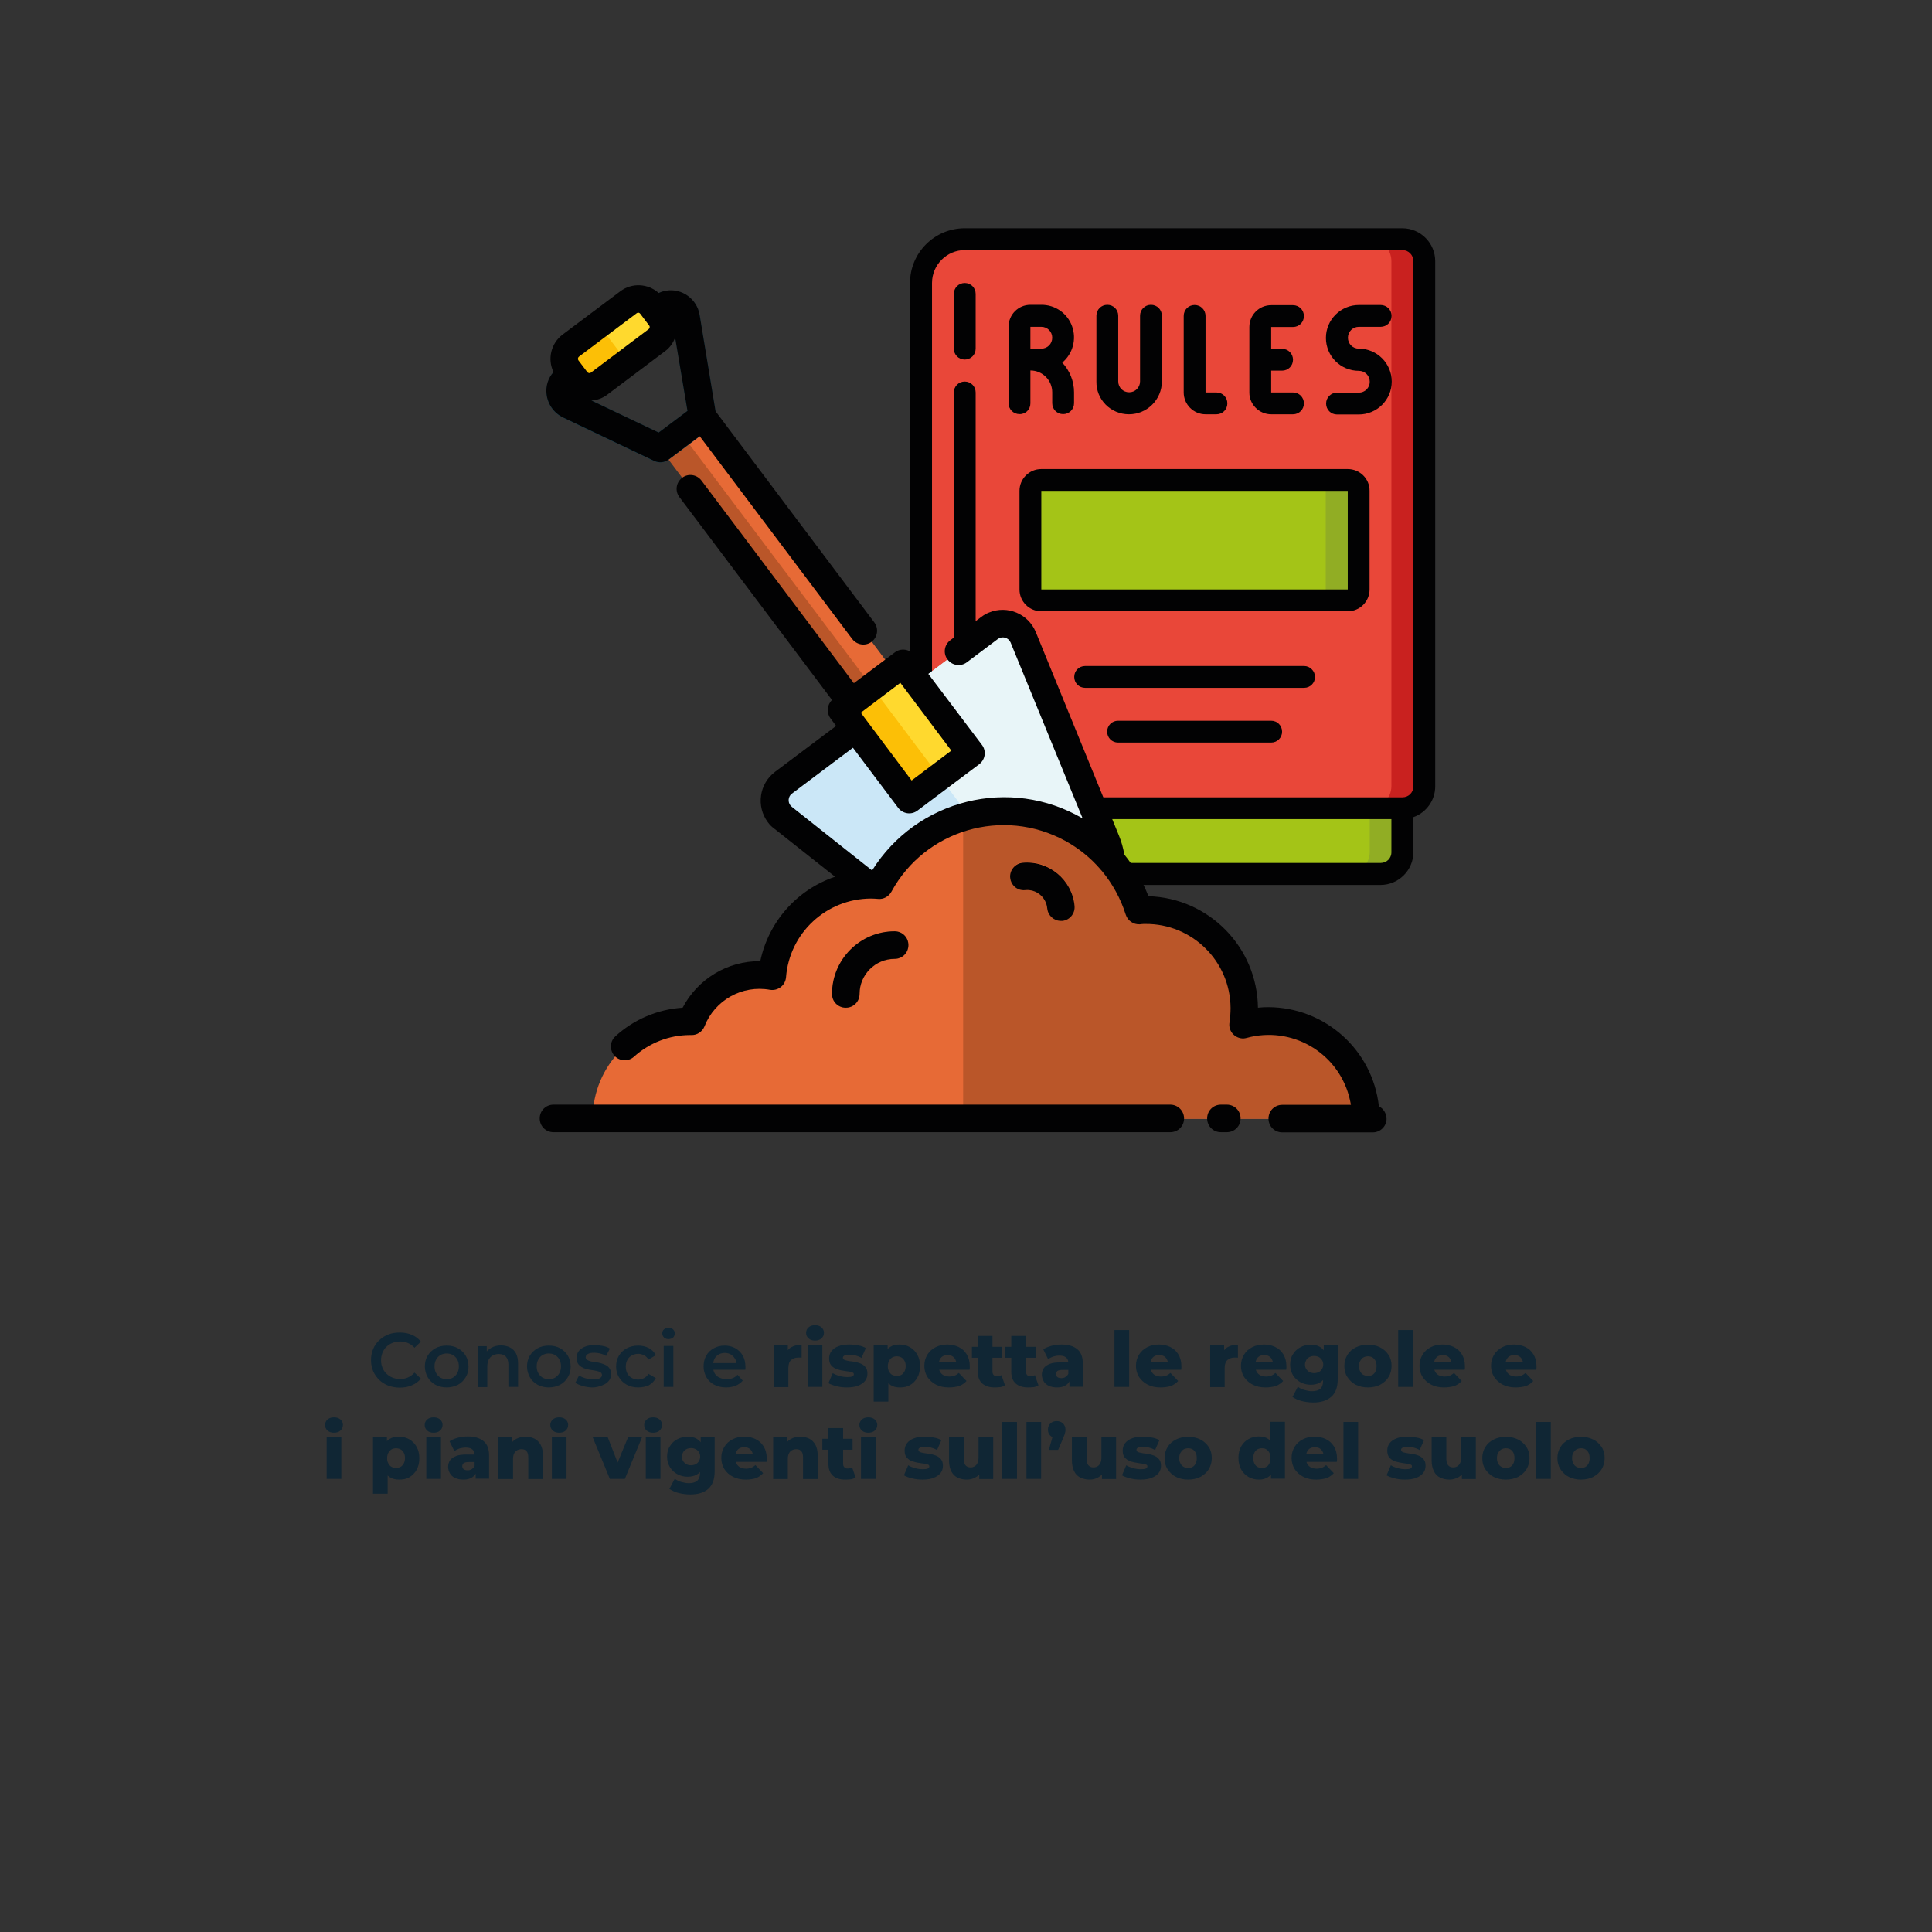 <?xml version="1.0" encoding="utf-8"?>
<!-- Generator: Adobe Illustrator 28.0.0, SVG Export Plug-In . SVG Version: 6.00 Build 0)  -->
<svg version="1.1" xmlns="http://www.w3.org/2000/svg" xmlns:xlink="http://www.w3.org/1999/xlink" x="0px" y="0px"
	 viewBox="0 0 1080 1080" style="enable-background:new 0 0 1080 1080;" xml:space="preserve">
<rect x="0" y="0" width="1080" height="1080" fill="#333333" stroke="none"/>
<style type="text/css">
	.st0{fill:#102634;}
	.st1{fill:#E94739;}
	.st2{fill:#C9211F;}
	.st3{fill:#A4C417;}
	.st4{fill:#91AD24;}
	.st5{fill:#020203;}
	.st6{fill:#BA5629;}
	.st7{fill:#E76A36;}
	.st8{fill:#CBE7F7;}
	.st9{fill:#E8F5F8;}
	.st10{fill:#FCBF06;}
	.st11{fill:#05465F;}
	.st12{fill:#FFD92E;}
	.st13{fill:none;}
</style>
<g id="Livello_1">
	<g>
		<path class="st0" d="M223.5,775.7c-2.3,0-4.4-0.4-6.4-1.1c-2-0.8-3.7-1.8-5.1-3.2c-1.4-1.4-2.6-3-3.4-4.9
			c-0.8-1.9-1.2-3.9-1.2-6.2c0-2.2,0.4-4.3,1.2-6.2c0.8-1.9,1.9-3.5,3.4-4.9c1.5-1.4,3.2-2.5,5.1-3.2c1.9-0.8,4.1-1.1,6.4-1.1
			c2.5,0,4.7,0.4,6.7,1.3c2,0.8,3.7,2.1,5.1,3.8l-3.6,3.4c-1.1-1.2-2.3-2.1-3.6-2.6c-1.3-0.6-2.8-0.9-4.4-0.9c-1.6,0-3,0.3-4.3,0.8
			c-1.3,0.5-2.4,1.2-3.4,2.2c-1,0.9-1.7,2.1-2.2,3.3c-0.5,1.3-0.8,2.7-0.8,4.2c0,1.5,0.3,3,0.8,4.2c0.5,1.3,1.3,2.4,2.2,3.3
			c1,0.9,2.1,1.7,3.4,2.2c1.3,0.5,2.7,0.8,4.3,0.8c1.6,0,3-0.3,4.4-0.9c1.3-0.6,2.6-1.5,3.6-2.7l3.6,3.4c-1.4,1.6-3.1,2.9-5.1,3.7
			C228.3,775.3,226,775.7,223.5,775.7z"/>
		<path class="st0" d="M249.7,775.6c-2.3,0-4.4-0.5-6.3-1.5c-1.8-1-3.3-2.4-4.3-4.2s-1.6-3.8-1.6-6c0-2.3,0.5-4.3,1.6-6.1
			s2.5-3.1,4.3-4.1c1.8-1,3.9-1.5,6.3-1.5c2.4,0,4.5,0.5,6.3,1.5s3.3,2.4,4.3,4.1c1,1.7,1.6,3.8,1.6,6.1c0,2.3-0.5,4.3-1.6,6
			c-1,1.8-2.5,3.2-4.3,4.2C254.2,775,252.1,775.6,249.7,775.6z M249.7,771c1.3,0,2.5-0.3,3.5-0.9c1-0.6,1.8-1.4,2.4-2.5
			c0.6-1.1,0.9-2.4,0.9-3.8c0-1.5-0.3-2.8-0.9-3.8c-0.6-1.1-1.4-1.9-2.4-2.5c-1-0.6-2.2-0.9-3.5-0.9c-1.3,0-2.5,0.3-3.5,0.9
			c-1,0.6-1.8,1.4-2.4,2.5s-0.9,2.4-0.9,3.8c0,1.5,0.3,2.7,0.9,3.8s1.4,1.9,2.4,2.5C247.3,770.7,248.4,771,249.7,771z"/>
		<path class="st0" d="M280.1,752.1c1.8,0,3.5,0.4,4.9,1.1c1.4,0.7,2.6,1.8,3.4,3.3c0.8,1.5,1.2,3.4,1.2,5.7v13.1h-5.4v-12.4
			c0-2-0.5-3.5-1.4-4.5c-1-1-2.3-1.5-4-1.5c-1.3,0-2.4,0.3-3.3,0.8c-1,0.5-1.7,1.3-2.3,2.3c-0.5,1-0.8,2.3-0.8,3.8v11.6h-5.4v-22.9
			h5.1v6.2l-0.9-1.9c0.8-1.5,2-2.6,3.5-3.4C276.3,752.5,278.1,752.1,280.1,752.1z"/>
		<path class="st0" d="M306.8,775.6c-2.3,0-4.4-0.5-6.3-1.5c-1.8-1-3.3-2.4-4.3-4.2s-1.6-3.8-1.6-6c0-2.3,0.5-4.3,1.6-6.1
			s2.5-3.1,4.3-4.1c1.8-1,3.9-1.5,6.3-1.5c2.4,0,4.5,0.5,6.3,1.5s3.3,2.4,4.3,4.1c1,1.7,1.6,3.8,1.6,6.1c0,2.3-0.5,4.3-1.6,6
			c-1,1.8-2.5,3.2-4.3,4.2C311.3,775,309.2,775.6,306.8,775.6z M306.8,771c1.3,0,2.5-0.3,3.5-0.9c1-0.6,1.8-1.4,2.4-2.5
			c0.6-1.1,0.9-2.4,0.9-3.8c0-1.5-0.3-2.8-0.9-3.8c-0.6-1.1-1.4-1.9-2.4-2.5c-1-0.6-2.2-0.9-3.5-0.9c-1.3,0-2.5,0.3-3.5,0.9
			c-1,0.6-1.8,1.4-2.4,2.5s-0.9,2.4-0.9,3.8c0,1.5,0.3,2.7,0.9,3.8s1.4,1.9,2.4,2.5C304.4,770.7,305.5,771,306.8,771z"/>
		<path class="st0" d="M331.3,775.6c-1.9,0-3.8-0.3-5.5-0.8c-1.8-0.5-3.2-1.1-4.2-1.8l2.1-4.1c1,0.7,2.3,1.2,3.7,1.6
			c1.4,0.4,2.9,0.6,4.3,0.6c1.7,0,2.9-0.2,3.7-0.7c0.8-0.5,1.1-1.1,1.1-1.8c0-0.6-0.3-1.1-0.8-1.4c-0.5-0.3-1.2-0.6-2-0.8
			c-0.8-0.2-1.8-0.3-2.8-0.5c-1-0.1-2-0.3-3-0.6c-1-0.2-1.9-0.6-2.8-1.1c-0.8-0.5-1.5-1.1-2-1.9c-0.5-0.8-0.8-1.9-0.8-3.2
			c0-1.5,0.4-2.7,1.2-3.8c0.8-1.1,2-1.9,3.5-2.5s3.3-0.9,5.3-0.9c1.5,0,3.1,0.2,4.7,0.5c1.6,0.3,2.9,0.8,3.9,1.5l-2.1,4.1
			c-1.1-0.7-2.2-1.1-3.3-1.4c-1.1-0.2-2.2-0.4-3.3-0.4c-1.6,0-2.8,0.2-3.6,0.7c-0.8,0.5-1.2,1.1-1.2,1.8c0,0.7,0.3,1.2,0.8,1.5
			c0.5,0.3,1.2,0.6,2,0.8s1.8,0.4,2.8,0.5s2,0.3,3,0.6c1,0.3,1.9,0.6,2.8,1.1c0.8,0.4,1.5,1.1,2,1.9c0.5,0.8,0.8,1.8,0.8,3.1
			c0,1.4-0.4,2.7-1.3,3.7c-0.8,1.1-2,1.9-3.6,2.5S333.4,775.6,331.3,775.6z"/>
		<path class="st0" d="M356.8,775.6c-2.4,0-4.5-0.5-6.4-1.5c-1.9-1-3.3-2.4-4.4-4.2s-1.6-3.8-1.6-6c0-2.3,0.5-4.3,1.6-6.1
			s2.5-3.1,4.4-4.1c1.9-1,4-1.5,6.4-1.5c2.2,0,4.2,0.5,5.9,1.4c1.7,0.9,3,2.2,3.9,4l-4.1,2.4c-0.7-1.1-1.5-1.9-2.5-2.4
			c-1-0.5-2.1-0.8-3.2-0.8c-1.3,0-2.5,0.3-3.6,0.9c-1.1,0.6-1.9,1.4-2.5,2.5s-0.9,2.4-0.9,3.8s0.3,2.8,0.9,3.8
			c0.6,1.1,1.4,1.9,2.5,2.5c1.1,0.6,2.2,0.9,3.6,0.9c1.1,0,2.2-0.3,3.2-0.8c1-0.5,1.8-1.3,2.5-2.4l4.1,2.4c-0.9,1.7-2.2,3-3.9,4
			C361,775.1,359,775.6,356.8,775.6z"/>
		<path class="st0" d="M373.7,748.6c-1,0-1.8-0.3-2.5-0.9c-0.6-0.6-1-1.4-1-2.3c0-0.9,0.3-1.7,1-2.3s1.5-0.9,2.5-0.9
			c1,0,1.8,0.3,2.5,0.9c0.6,0.6,1,1.3,1,2.2c0,0.9-0.3,1.7-0.9,2.4C375.6,748.2,374.7,748.6,373.7,748.6z M371,775.3v-22.9h5.4v22.9
			H371z"/>
		<path class="st0" d="M406,775.6c-2.5,0-4.8-0.5-6.7-1.5c-1.9-1-3.4-2.4-4.4-4.2c-1-1.8-1.6-3.8-1.6-6c0-2.3,0.5-4.3,1.5-6.1
			c1-1.8,2.4-3.1,4.2-4.1c1.8-1,3.8-1.5,6.1-1.5c2.2,0,4.2,0.5,6,1.5c1.7,1,3.1,2.3,4.1,4.1c1,1.8,1.5,3.9,1.5,6.3
			c0,0.2,0,0.5,0,0.8c0,0.3,0,0.6-0.1,0.8h-19.1V762h16.3l-2.1,1.1c0-1.3-0.2-2.5-0.8-3.5c-0.6-1-1.4-1.8-2.3-2.4
			c-1-0.6-2.1-0.9-3.4-0.9c-1.3,0-2.5,0.3-3.5,0.9s-1.8,1.4-2.3,2.4s-0.8,2.2-0.8,3.6v0.9c0,1.4,0.3,2.6,0.9,3.6
			c0.6,1.1,1.5,1.9,2.7,2.4c1.1,0.6,2.5,0.9,3.9,0.9c1.3,0,2.4-0.2,3.5-0.6c1-0.4,1.9-1,2.7-1.9l2.9,3.3c-1,1.2-2.3,2.1-3.9,2.8
			C409.8,775.2,408,775.6,406,775.6z"/>
		<path class="st0" d="M432.6,775.3V752h7.8v6.8l-1.2-1.9c0.7-1.7,1.8-3.1,3.3-3.9s3.4-1.3,5.6-1.3v7.3c-0.4-0.1-0.7-0.1-1-0.1
			c-0.3,0-0.6,0-0.9,0c-1.7,0-3,0.5-4,1.4c-1,0.9-1.5,2.4-1.5,4.4v10.7H432.6z"/>
		<path class="st0" d="M455.6,749.4c-1.5,0-2.7-0.4-3.6-1.2c-0.9-0.8-1.4-1.9-1.4-3.1c0-1.2,0.5-2.3,1.4-3.1
			c0.9-0.8,2.1-1.2,3.6-1.2c1.5,0,2.7,0.4,3.6,1.2c0.9,0.8,1.4,1.8,1.4,3c0,1.3-0.5,2.4-1.4,3.2C458.3,749,457.1,749.4,455.6,749.4z
			 M451.5,775.3V752h8.2v23.3H451.5z"/>
		<path class="st0" d="M473.4,775.6c-2,0-3.9-0.2-5.8-0.7c-1.9-0.5-3.4-1-4.5-1.7l2.4-5.6c1.1,0.7,2.4,1.2,3.8,1.6s2.9,0.6,4.3,0.6
			c1.4,0,2.3-0.1,2.9-0.4s0.8-0.7,0.8-1.2c0-0.5-0.3-0.8-0.8-1c-0.5-0.2-1.2-0.4-2-0.5c-0.8-0.1-1.7-0.2-2.7-0.4
			c-1-0.1-2-0.3-2.9-0.6s-1.9-0.6-2.7-1.1c-0.8-0.5-1.5-1.2-2-2c-0.5-0.9-0.7-1.9-0.7-3.3c0-1.5,0.4-2.8,1.3-4
			c0.9-1.2,2.2-2.1,3.8-2.7c1.7-0.7,3.7-1,6.2-1c1.6,0,3.3,0.2,5,0.5c1.7,0.3,3.1,0.8,4.2,1.5l-2.4,5.5c-1.1-0.7-2.3-1.1-3.4-1.4
			c-1.1-0.2-2.2-0.4-3.3-0.4c-1.4,0-2.3,0.2-2.9,0.5s-0.8,0.7-0.8,1.2c0,0.5,0.2,0.8,0.7,1.1s1.1,0.4,2,0.6s1.7,0.3,2.7,0.4
			c1,0.1,2,0.3,2.9,0.6c1,0.3,1.9,0.6,2.7,1.1c0.8,0.5,1.5,1.2,2,2c0.5,0.8,0.7,1.9,0.7,3.2c0,1.4-0.4,2.7-1.3,3.9
			c-0.9,1.1-2.2,2.1-3.9,2.7C478,775.3,475.9,775.6,473.4,775.6z"/>
		<path class="st0" d="M488.4,783.6V752h7.8v3.9l0,7.7l0.4,7.7v12.2H488.4z M503,775.6c-2,0-3.7-0.4-5.1-1.3
			c-1.4-0.9-2.5-2.2-3.2-3.9c-0.7-1.8-1.1-4-1.1-6.8c0-2.8,0.3-5,1-6.8c0.7-1.8,1.7-3.1,3.1-3.9c1.4-0.9,3.1-1.3,5.2-1.3
			c2.1,0,4,0.5,5.8,1.5c1.7,1,3.1,2.4,4.1,4.2c1,1.8,1.5,3.9,1.5,6.4c0,2.5-0.5,4.6-1.5,6.4c-1,1.8-2.4,3.2-4.1,4.2
			S505.1,775.6,503,775.6z M501.3,769.2c0.9,0,1.7-0.2,2.5-0.6s1.3-1.1,1.8-1.9c0.4-0.8,0.7-1.8,0.7-3c0-1.2-0.2-2.2-0.7-3
			c-0.4-0.8-1-1.5-1.8-1.9s-1.6-0.6-2.5-0.6c-0.9,0-1.7,0.2-2.5,0.6c-0.7,0.4-1.3,1.1-1.8,1.9c-0.4,0.8-0.7,1.8-0.7,3
			c0,1.2,0.2,2.2,0.7,3c0.4,0.8,1,1.5,1.8,1.9C499.6,768.9,500.4,769.2,501.3,769.2z"/>
		<path class="st0" d="M530.4,775.6c-2.7,0-5.1-0.5-7.2-1.6c-2-1-3.6-2.5-4.8-4.3c-1.1-1.8-1.7-3.9-1.7-6.2s0.6-4.4,1.7-6.2
			c1.1-1.8,2.6-3.2,4.6-4.2c1.9-1,4.1-1.5,6.6-1.5c2.3,0,4.4,0.5,6.3,1.4c1.9,0.9,3.4,2.3,4.5,4.1s1.7,4,1.7,6.6c0,0.3,0,0.6,0,1
			c0,0.4-0.1,0.7-0.1,1h-18.4v-4.3h14.1l-3.1,1.2c0-1.1-0.2-2-0.6-2.7c-0.4-0.8-1-1.4-1.7-1.8c-0.7-0.4-1.6-0.6-2.6-0.6
			c-1,0-1.8,0.2-2.6,0.6c-0.7,0.4-1.3,1-1.7,1.8c-0.4,0.8-0.6,1.7-0.6,2.8v1.2c0,1.1,0.2,2.1,0.7,3c0.5,0.8,1.2,1.5,2,1.9
			c0.9,0.4,1.9,0.7,3.2,0.7c1.1,0,2.1-0.2,2.9-0.5c0.8-0.3,1.6-0.8,2.4-1.5l4.3,4.5c-1.1,1.2-2.5,2.2-4.1,2.8
			C534.5,775.3,532.6,775.6,530.4,775.6z"/>
		<path class="st0" d="M543.3,759v-6.1h16.9v6.1H543.3z M556.1,775.6c-3,0-5.3-0.7-7-2.2c-1.7-1.5-2.5-3.7-2.5-6.7v-19.9h8.2v19.9
			c0,0.8,0.2,1.5,0.7,2c0.5,0.5,1,0.7,1.8,0.7c1,0,1.8-0.2,2.5-0.7l2,5.7c-0.7,0.5-1.5,0.8-2.5,1
			C558.3,775.5,557.2,775.6,556.1,775.6z"/>
		<path class="st0" d="M562,759v-6.1h16.9v6.1H562z M574.8,775.6c-3,0-5.3-0.7-7-2.2c-1.7-1.5-2.5-3.7-2.5-6.7v-19.9h8.2v19.9
			c0,0.8,0.2,1.5,0.7,2c0.5,0.5,1,0.7,1.8,0.7c1,0,1.8-0.2,2.5-0.7l2,5.7c-0.7,0.5-1.5,0.8-2.5,1C577,775.5,575.9,775.6,574.8,775.6
			z"/>
		<path class="st0" d="M591,775.6c-1.9,0-3.4-0.3-4.7-0.9c-1.3-0.6-2.3-1.5-2.9-2.6s-1-2.3-1-3.6c0-1.4,0.4-2.7,1.1-3.7
			c0.7-1,1.9-1.8,3.4-2.4c1.5-0.6,3.5-0.8,5.9-0.8h5.5v4.2h-4.4c-1.3,0-2.2,0.2-2.8,0.6c-0.5,0.4-0.8,1-0.8,1.7s0.3,1.3,0.8,1.7
			c0.5,0.4,1.3,0.6,2.2,0.6c0.9,0,1.7-0.2,2.4-0.7s1.3-1.1,1.6-2l1.1,3c-0.4,1.6-1.3,2.8-2.5,3.6C594.6,775.2,593,775.6,591,775.6z
			 M597.8,775.3v-4.3l-0.6-1.1v-8c0-1.3-0.4-2.3-1.2-3c-0.8-0.7-2-1.1-3.8-1.1c-1.1,0-2.2,0.2-3.4,0.5c-1.1,0.4-2.1,0.9-2.9,1.5
			l-2.7-5.5c1.3-0.9,2.9-1.5,4.7-2c1.8-0.5,3.7-0.7,5.5-0.7c3.8,0,6.7,0.9,8.8,2.6c2.1,1.7,3.1,4.4,3.1,8.1v12.9H597.8z"/>
		<path class="st0" d="M623,775.3v-31.8h8.2v31.8H623z"/>
		<path class="st0" d="M648.7,775.6c-2.7,0-5.1-0.5-7.2-1.6c-2-1-3.6-2.5-4.8-4.3c-1.1-1.8-1.7-3.9-1.7-6.2s0.6-4.4,1.7-6.2
			c1.1-1.8,2.6-3.2,4.6-4.2c1.9-1,4.1-1.5,6.6-1.5c2.3,0,4.4,0.5,6.3,1.4s3.4,2.3,4.5,4.1c1.1,1.8,1.7,4,1.7,6.6c0,0.3,0,0.6,0,1
			c0,0.4-0.1,0.7-0.1,1h-18.4v-4.3h14.1l-3.1,1.2c0-1.1-0.2-2-0.6-2.7c-0.4-0.8-1-1.4-1.7-1.8c-0.7-0.4-1.6-0.6-2.6-0.6
			c-1,0-1.8,0.2-2.6,0.6c-0.7,0.4-1.3,1-1.7,1.8c-0.4,0.8-0.6,1.7-0.6,2.8v1.2c0,1.1,0.2,2.1,0.7,3c0.5,0.8,1.2,1.5,2,1.9
			s1.9,0.7,3.2,0.7c1.1,0,2.1-0.2,2.9-0.5c0.8-0.3,1.6-0.8,2.4-1.5l4.3,4.5c-1.1,1.2-2.5,2.2-4.1,2.8
			C652.8,775.3,650.9,775.6,648.7,775.6z"/>
		<path class="st0" d="M676.5,775.3V752h7.8v6.8l-1.2-1.9c0.7-1.7,1.8-3.1,3.3-3.9c1.5-0.9,3.4-1.3,5.6-1.3v7.3
			c-0.4-0.1-0.7-0.1-1-0.1c-0.3,0-0.6,0-0.9,0c-1.7,0-3,0.5-4,1.4c-1,0.9-1.5,2.4-1.5,4.4v10.7H676.5z"/>
		<path class="st0" d="M707.4,775.6c-2.7,0-5.1-0.5-7.2-1.6c-2-1-3.6-2.5-4.8-4.3c-1.1-1.8-1.7-3.9-1.7-6.2s0.6-4.4,1.7-6.2
			c1.1-1.8,2.6-3.2,4.6-4.2c1.9-1,4.1-1.5,6.6-1.5c2.3,0,4.4,0.5,6.3,1.4s3.4,2.3,4.5,4.1c1.1,1.8,1.7,4,1.7,6.6c0,0.3,0,0.6,0,1
			c0,0.4-0.1,0.7-0.1,1h-18.4v-4.3h14.1l-3.1,1.2c0-1.1-0.2-2-0.6-2.7c-0.4-0.8-1-1.4-1.7-1.8c-0.7-0.4-1.6-0.6-2.6-0.6
			c-1,0-1.8,0.2-2.6,0.6c-0.7,0.4-1.3,1-1.7,1.8c-0.4,0.8-0.6,1.7-0.6,2.8v1.2c0,1.1,0.2,2.1,0.7,3c0.5,0.8,1.2,1.5,2,1.9
			s1.9,0.7,3.2,0.7c1.1,0,2.1-0.2,2.9-0.5c0.8-0.3,1.6-0.8,2.4-1.5l4.3,4.5c-1.1,1.2-2.5,2.2-4.1,2.8
			C711.5,775.3,709.6,775.6,707.4,775.6z"/>
		<path class="st0" d="M732.7,774.1c-2.1,0-4-0.5-5.7-1.4c-1.7-0.9-3.1-2.2-4.2-3.9c-1-1.7-1.6-3.7-1.6-5.9c0-2.3,0.5-4.3,1.6-5.9
			c1-1.7,2.4-3,4.2-3.9c1.7-0.9,3.6-1.4,5.7-1.4c2,0,3.7,0.4,5.1,1.2c1.4,0.8,2.5,2,3.2,3.7c0.7,1.7,1.1,3.8,1.1,6.3
			c0,2.6-0.4,4.7-1.1,6.3c-0.7,1.7-1.8,2.9-3.2,3.7S734.7,774.1,732.7,774.1z M734.1,784c-2.2,0-4.4-0.3-6.4-0.8
			c-2-0.5-3.7-1.3-5.2-2.3l3-5.7c1,0.8,2.2,1.4,3.6,1.8s2.9,0.7,4.2,0.7c2.2,0,3.8-0.5,4.8-1.4s1.5-2.4,1.5-4.2v-2.7l0.4-6.5l0-6.6
			V752h7.8v19c0,4.4-1.2,7.7-3.6,9.8C741.8,782.9,738.5,784,734.1,784z M734.6,767.6c1,0,1.8-0.2,2.6-0.6s1.4-1,1.8-1.7
			c0.4-0.7,0.7-1.5,0.7-2.5c0-0.9-0.2-1.8-0.7-2.5s-1-1.3-1.8-1.7c-0.8-0.4-1.6-0.6-2.6-0.6c-1,0-1.8,0.2-2.6,0.6
			c-0.8,0.4-1.4,0.9-1.8,1.7s-0.7,1.5-0.7,2.5c0,0.9,0.2,1.8,0.7,2.5c0.4,0.7,1.1,1.3,1.8,1.7C732.8,767.4,733.7,767.6,734.6,767.6z
			"/>
		<path class="st0" d="M764.7,775.6c-2.5,0-4.8-0.5-6.8-1.5c-2-1-3.5-2.5-4.7-4.3s-1.7-3.9-1.7-6.2c0-2.3,0.6-4.4,1.7-6.2
			s2.7-3.2,4.7-4.2c2-1,4.2-1.5,6.8-1.5c2.5,0,4.8,0.5,6.8,1.5c2,1,3.5,2.4,4.7,4.2s1.7,3.9,1.7,6.2c0,2.3-0.6,4.4-1.7,6.2
			s-2.7,3.2-4.7,4.3C769.5,775.1,767.2,775.6,764.7,775.6z M764.7,769.2c0.9,0,1.8-0.2,2.5-0.6c0.7-0.4,1.3-1.1,1.7-1.9
			c0.4-0.8,0.6-1.9,0.6-3c0-1.2-0.2-2.2-0.6-3c-0.4-0.8-1-1.4-1.7-1.9c-0.7-0.4-1.6-0.6-2.5-0.6c-0.9,0-1.7,0.2-2.5,0.6
			c-0.7,0.4-1.3,1.1-1.8,1.9s-0.7,1.8-0.7,3c0,1.2,0.2,2.2,0.7,3c0.4,0.8,1,1.5,1.8,1.9C762.9,768.9,763.7,769.2,764.7,769.2z"/>
		<path class="st0" d="M781.6,775.3v-31.8h8.2v31.8H781.6z"/>
		<path class="st0" d="M807.2,775.6c-2.7,0-5.1-0.5-7.2-1.6c-2-1-3.6-2.5-4.8-4.3c-1.1-1.8-1.7-3.9-1.7-6.2s0.6-4.4,1.7-6.2
			c1.1-1.8,2.6-3.2,4.6-4.2c1.9-1,4.1-1.5,6.6-1.5c2.3,0,4.4,0.5,6.3,1.4s3.4,2.3,4.5,4.1c1.1,1.8,1.7,4,1.7,6.6c0,0.3,0,0.6,0,1
			c0,0.4-0.1,0.7-0.1,1h-18.4v-4.3h14.1l-3.1,1.2c0-1.1-0.2-2-0.6-2.7c-0.4-0.8-1-1.4-1.7-1.8c-0.7-0.4-1.6-0.6-2.6-0.6
			c-1,0-1.8,0.2-2.6,0.6c-0.7,0.4-1.3,1-1.7,1.8c-0.4,0.8-0.6,1.7-0.6,2.8v1.2c0,1.1,0.2,2.1,0.7,3c0.5,0.8,1.2,1.5,2,1.9
			s1.9,0.7,3.2,0.7c1.1,0,2.1-0.2,2.9-0.5c0.8-0.3,1.6-0.8,2.4-1.5l4.3,4.5c-1.1,1.2-2.5,2.2-4.1,2.8
			C811.3,775.3,809.4,775.6,807.2,775.6z"/>
		<path class="st0" d="M847.2,775.6c-2.7,0-5.1-0.5-7.2-1.6c-2-1-3.6-2.5-4.8-4.3c-1.1-1.8-1.7-3.9-1.7-6.2s0.6-4.4,1.7-6.2
			c1.1-1.8,2.6-3.2,4.6-4.2c1.9-1,4.1-1.5,6.6-1.5c2.3,0,4.4,0.5,6.3,1.4s3.4,2.3,4.5,4.1c1.1,1.8,1.7,4,1.7,6.6c0,0.3,0,0.6,0,1
			c0,0.4-0.1,0.7-0.1,1h-18.4v-4.3h14.1l-3.1,1.2c0-1.1-0.2-2-0.6-2.7c-0.4-0.8-1-1.4-1.7-1.8c-0.7-0.4-1.6-0.6-2.6-0.6
			c-1,0-1.8,0.2-2.6,0.6c-0.7,0.4-1.3,1-1.7,1.8c-0.4,0.8-0.6,1.7-0.6,2.8v1.2c0,1.1,0.2,2.1,0.7,3c0.5,0.8,1.2,1.5,2,1.9
			s1.9,0.7,3.2,0.7c1.1,0,2.1-0.2,2.9-0.5c0.8-0.3,1.6-0.8,2.4-1.5l4.3,4.5c-1.1,1.2-2.5,2.2-4.1,2.8
			C851.4,775.3,849.4,775.6,847.2,775.6z"/>
		<path class="st0" d="M186.7,800.9c-1.5,0-2.7-0.4-3.6-1.2c-0.9-0.8-1.4-1.9-1.4-3.1c0-1.2,0.5-2.3,1.4-3.1
			c0.9-0.8,2.1-1.2,3.6-1.2c1.5,0,2.7,0.4,3.6,1.2c0.9,0.8,1.4,1.8,1.4,3c0,1.3-0.5,2.4-1.4,3.2
			C189.4,800.5,188.2,800.9,186.7,800.9z M182.6,826.7v-23.3h8.2v23.3H182.6z"/>
		<path class="st0" d="M208.5,835.1v-31.6h7.8v3.9l0,7.7l0.4,7.7v12.2H208.5z M223.1,827.1c-2,0-3.7-0.4-5.1-1.3
			c-1.4-0.9-2.5-2.2-3.2-3.9c-0.7-1.8-1.1-4-1.1-6.8c0-2.8,0.3-5,1-6.8c0.7-1.8,1.7-3.1,3.1-3.9c1.4-0.9,3.1-1.3,5.2-1.3
			c2.1,0,4,0.5,5.8,1.5c1.7,1,3.1,2.4,4.1,4.2c1,1.8,1.5,3.9,1.5,6.4c0,2.5-0.5,4.6-1.5,6.4c-1,1.8-2.4,3.2-4.1,4.2
			S225.2,827.1,223.1,827.1z M221.4,820.6c0.9,0,1.7-0.2,2.5-0.6s1.3-1.1,1.8-1.9c0.4-0.8,0.7-1.8,0.7-3c0-1.2-0.2-2.2-0.7-3
			c-0.4-0.8-1-1.5-1.8-1.9s-1.6-0.6-2.5-0.6c-0.9,0-1.7,0.2-2.5,0.6c-0.7,0.4-1.3,1.1-1.8,1.9c-0.4,0.8-0.7,1.8-0.7,3
			c0,1.2,0.2,2.2,0.7,3c0.4,0.8,1,1.5,1.8,1.9C219.7,820.4,220.5,820.6,221.4,820.6z"/>
		<path class="st0" d="M242.4,800.9c-1.5,0-2.7-0.4-3.6-1.2c-0.9-0.8-1.4-1.9-1.4-3.1c0-1.2,0.5-2.3,1.4-3.1
			c0.9-0.8,2.1-1.2,3.6-1.2c1.5,0,2.7,0.4,3.6,1.2c0.9,0.8,1.4,1.8,1.4,3c0,1.3-0.5,2.4-1.4,3.2
			C245.1,800.5,243.9,800.9,242.4,800.9z M238.3,826.7v-23.3h8.2v23.3H238.3z"/>
		<path class="st0" d="M259.1,827.1c-1.9,0-3.4-0.3-4.7-0.9s-2.3-1.5-2.9-2.6s-1-2.3-1-3.6c0-1.4,0.4-2.7,1.1-3.7
			c0.7-1,1.9-1.8,3.4-2.4c1.5-0.6,3.5-0.8,5.9-0.8h5.5v4.2h-4.4c-1.3,0-2.2,0.2-2.8,0.6c-0.5,0.4-0.8,1-0.8,1.7s0.3,1.3,0.8,1.7
			c0.5,0.4,1.3,0.6,2.2,0.6c0.9,0,1.7-0.2,2.4-0.7s1.3-1.1,1.6-2l1.1,3c-0.4,1.6-1.3,2.8-2.5,3.6
			C262.7,826.7,261.1,827.1,259.1,827.1z M265.9,826.7v-4.3l-0.6-1.1v-8c0-1.3-0.4-2.3-1.2-3c-0.8-0.7-2-1.1-3.8-1.1
			c-1.1,0-2.2,0.2-3.4,0.5c-1.1,0.4-2.1,0.9-2.9,1.5l-2.7-5.5c1.3-0.9,2.9-1.5,4.7-2c1.8-0.5,3.7-0.7,5.5-0.7c3.8,0,6.7,0.9,8.8,2.6
			c2.1,1.7,3.1,4.4,3.1,8.1v12.9H265.9z"/>
		<path class="st0" d="M293.8,803.1c1.8,0,3.4,0.4,4.9,1.1c1.5,0.7,2.6,1.9,3.5,3.4c0.8,1.5,1.3,3.5,1.3,5.9v13.3h-8.2v-12
			c0-1.7-0.3-2.9-1-3.6c-0.7-0.8-1.6-1.1-2.8-1.1c-0.9,0-1.6,0.2-2.4,0.6c-0.7,0.4-1.3,1-1.7,1.8c-0.4,0.8-0.6,1.8-0.6,3.1v11.2
			h-8.2v-23.3h7.8v6.6l-1.5-1.9c0.9-1.7,2.1-3,3.6-3.8S291.9,803.1,293.8,803.1z"/>
		<path class="st0" d="M312.6,800.9c-1.5,0-2.7-0.4-3.6-1.2c-0.9-0.8-1.4-1.9-1.4-3.1c0-1.2,0.5-2.3,1.4-3.1
			c0.9-0.8,2.1-1.2,3.6-1.2c1.5,0,2.7,0.4,3.6,1.2c0.9,0.8,1.4,1.8,1.4,3c0,1.3-0.5,2.4-1.4,3.2
			C315.3,800.5,314.1,800.9,312.6,800.9z M308.5,826.7v-23.3h8.2v23.3H308.5z"/>
		<path class="st0" d="M340.9,826.7l-9.6-23.3h8.4l7.6,19.4h-4.2l8-19.4h7.8l-9.6,23.3H340.9z"/>
		<path class="st0" d="M365.1,800.9c-1.5,0-2.7-0.4-3.6-1.2c-0.9-0.8-1.4-1.9-1.4-3.1c0-1.2,0.5-2.3,1.4-3.1
			c0.9-0.8,2.1-1.2,3.6-1.2c1.5,0,2.7,0.4,3.6,1.2c0.9,0.8,1.4,1.8,1.4,3c0,1.3-0.5,2.4-1.4,3.2
			C367.8,800.5,366.6,800.9,365.1,800.9z M361,826.7v-23.3h8.2v23.3H361z"/>
		<path class="st0" d="M384.4,825.5c-2.1,0-4-0.5-5.7-1.4c-1.7-0.9-3.1-2.2-4.2-3.9c-1-1.7-1.6-3.7-1.6-5.9c0-2.3,0.5-4.3,1.6-5.9
			c1-1.7,2.4-3,4.2-3.9s3.6-1.4,5.7-1.4c2,0,3.7,0.4,5.1,1.2c1.4,0.8,2.5,2,3.2,3.7c0.7,1.7,1.1,3.8,1.1,6.3c0,2.6-0.4,4.7-1.1,6.3
			c-0.7,1.7-1.8,2.9-3.2,3.7C388.1,825.1,386.4,825.5,384.4,825.5z M385.8,835.4c-2.2,0-4.4-0.3-6.4-0.8s-3.7-1.3-5.2-2.3l3-5.7
			c1,0.8,2.2,1.4,3.6,1.8c1.4,0.4,2.9,0.7,4.2,0.7c2.2,0,3.8-0.5,4.8-1.4c1-1,1.5-2.4,1.5-4.2v-2.7l0.4-6.5l0-6.6v-4.2h7.8v19
			c0,4.4-1.2,7.7-3.6,9.8C393.5,834.4,390.2,835.4,385.8,835.4z M386.3,819.1c1,0,1.8-0.2,2.6-0.6c0.8-0.4,1.4-1,1.8-1.7
			c0.4-0.7,0.7-1.5,0.7-2.5c0-0.9-0.2-1.8-0.7-2.5c-0.4-0.7-1-1.3-1.8-1.7c-0.8-0.4-1.6-0.6-2.6-0.6c-1,0-1.8,0.2-2.6,0.6
			c-0.8,0.4-1.4,0.9-1.8,1.7c-0.4,0.7-0.7,1.5-0.7,2.5c0,0.9,0.2,1.8,0.7,2.5c0.4,0.7,1.1,1.3,1.8,1.7S385.4,819.1,386.3,819.1z"/>
		<path class="st0" d="M416.9,827.1c-2.7,0-5.1-0.5-7.2-1.6c-2-1-3.6-2.5-4.8-4.3c-1.1-1.8-1.7-3.9-1.7-6.2s0.6-4.4,1.7-6.2
			c1.1-1.8,2.6-3.2,4.6-4.2c1.9-1,4.1-1.5,6.6-1.5c2.3,0,4.4,0.5,6.3,1.4c1.9,0.9,3.4,2.3,4.5,4.1s1.7,4,1.7,6.6c0,0.3,0,0.6,0,1
			c0,0.4-0.1,0.7-0.1,1h-18.4v-4.3H424l-3.1,1.2c0-1.1-0.2-2-0.6-2.7c-0.4-0.8-1-1.4-1.7-1.8c-0.7-0.4-1.6-0.6-2.6-0.6
			c-1,0-1.8,0.2-2.6,0.6c-0.7,0.4-1.3,1-1.7,1.8c-0.4,0.8-0.6,1.7-0.6,2.8v1.2c0,1.1,0.2,2.1,0.7,3c0.5,0.8,1.2,1.5,2,1.9
			c0.9,0.4,1.9,0.7,3.2,0.7c1.1,0,2.1-0.2,2.9-0.5c0.8-0.3,1.6-0.8,2.4-1.5l4.3,4.5c-1.1,1.2-2.5,2.2-4.1,2.8
			C421.1,826.8,419.1,827.1,416.9,827.1z"/>
		<path class="st0" d="M447.4,803.1c1.8,0,3.4,0.4,4.9,1.1c1.5,0.7,2.6,1.9,3.5,3.4c0.8,1.5,1.3,3.5,1.3,5.9v13.3h-8.2v-12
			c0-1.7-0.3-2.9-1-3.6c-0.7-0.8-1.6-1.1-2.8-1.1c-0.9,0-1.6,0.2-2.4,0.6c-0.7,0.4-1.3,1-1.7,1.8c-0.4,0.8-0.6,1.8-0.6,3.1v11.2
			h-8.2v-23.3h7.8v6.6l-1.5-1.9c0.9-1.7,2.1-3,3.6-3.8S445.4,803.1,447.4,803.1z"/>
		<path class="st0" d="M459.7,810.4v-6.1h16.9v6.1H459.7z M472.5,827.1c-3,0-5.3-0.7-6.9-2.2c-1.7-1.5-2.5-3.7-2.5-6.7v-19.9h8.2
			v19.9c0,0.8,0.2,1.5,0.7,2s1,0.7,1.8,0.7c1,0,1.8-0.2,2.5-0.7l2,5.7c-0.7,0.5-1.5,0.8-2.5,1C474.6,827,473.6,827.1,472.5,827.1z"
			/>
		<path class="st0" d="M485.4,800.9c-1.5,0-2.7-0.4-3.6-1.2c-0.9-0.8-1.4-1.9-1.4-3.1c0-1.2,0.5-2.3,1.4-3.1
			c0.9-0.8,2.1-1.2,3.6-1.2c1.5,0,2.7,0.4,3.6,1.2c0.9,0.8,1.4,1.8,1.4,3c0,1.3-0.5,2.4-1.4,3.2
			C488.1,800.5,486.9,800.9,485.4,800.9z M481.3,826.7v-23.3h8.2v23.3H481.3z"/>
		<path class="st0" d="M515.6,827.1c-2,0-3.9-0.2-5.8-0.7c-1.9-0.5-3.4-1-4.5-1.7l2.4-5.6c1.1,0.7,2.4,1.2,3.8,1.6s2.9,0.6,4.3,0.6
			c1.4,0,2.3-0.1,2.9-0.4s0.8-0.7,0.8-1.2c0-0.5-0.3-0.8-0.8-1c-0.5-0.2-1.2-0.4-2-0.5c-0.8-0.1-1.7-0.2-2.7-0.4
			c-1-0.1-2-0.3-2.9-0.6s-1.9-0.6-2.7-1.1c-0.8-0.5-1.5-1.2-2-2c-0.5-0.9-0.7-1.9-0.7-3.3c0-1.5,0.4-2.8,1.3-4
			c0.9-1.2,2.2-2.1,3.8-2.7c1.7-0.7,3.7-1,6.2-1c1.6,0,3.3,0.2,5,0.5c1.7,0.3,3.1,0.8,4.2,1.5l-2.4,5.5c-1.1-0.7-2.3-1.1-3.4-1.4
			c-1.1-0.2-2.2-0.4-3.3-0.4c-1.4,0-2.3,0.2-2.9,0.5s-0.8,0.7-0.8,1.2c0,0.5,0.2,0.8,0.7,1.1s1.1,0.4,2,0.6s1.7,0.3,2.7,0.4
			c1,0.1,2,0.3,2.9,0.6c1,0.3,1.9,0.6,2.7,1.1c0.8,0.5,1.5,1.2,2,2c0.5,0.8,0.7,1.9,0.7,3.2c0,1.4-0.4,2.7-1.3,3.9
			c-0.9,1.1-2.2,2.1-3.9,2.7C520.3,826.8,518.2,827.1,515.6,827.1z"/>
		<path class="st0" d="M540.4,827.1c-1.9,0-3.6-0.4-5.1-1.1s-2.7-1.9-3.5-3.5c-0.8-1.6-1.3-3.6-1.3-6v-13h8.2v11.7
			c0,1.8,0.3,3.1,1,3.9c0.7,0.8,1.6,1.2,2.9,1.2c0.8,0,1.5-0.2,2.2-0.6s1.2-1,1.6-1.8c0.4-0.8,0.6-1.9,0.6-3.2v-11.2h8.2v23.3h-7.8
			v-6.6l1.5,1.8c-0.8,1.7-2,3-3.5,3.8C543.9,826.7,542.2,827.1,540.4,827.1z"/>
		<path class="st0" d="M560.3,826.7v-31.8h8.2v31.8H560.3z"/>
		<path class="st0" d="M573.8,826.7v-31.8h8.2v31.8H573.8z"/>
		<path class="st0" d="M586.3,810.5l3.2-11.2l1.2,4.6c-1.4,0-2.6-0.4-3.5-1.3c-0.9-0.8-1.4-2-1.4-3.4c0-1.5,0.5-2.6,1.4-3.5
			c0.9-0.9,2.1-1.3,3.5-1.3s2.6,0.4,3.5,1.3s1.4,2,1.4,3.5c0,0.4,0,0.8-0.1,1.2c-0.1,0.4-0.2,0.9-0.4,1.5c-0.2,0.6-0.5,1.3-0.9,2.3
			l-2.7,6.3H586.3z"/>
		<path class="st0" d="M609.1,827.1c-1.9,0-3.6-0.4-5.1-1.1s-2.7-1.9-3.5-3.5c-0.8-1.6-1.3-3.6-1.3-6v-13h8.2v11.7
			c0,1.8,0.3,3.1,1,3.9c0.7,0.8,1.6,1.2,2.9,1.2c0.8,0,1.5-0.2,2.2-0.6c0.7-0.4,1.2-1,1.6-1.8c0.4-0.8,0.6-1.9,0.6-3.2v-11.2h8.2
			v23.3H616v-6.6l1.5,1.8c-0.8,1.7-2,3-3.5,3.8C612.5,826.7,610.9,827.1,609.1,827.1z"/>
		<path class="st0" d="M637.5,827.1c-2,0-3.9-0.2-5.8-0.7c-1.9-0.5-3.4-1-4.5-1.7l2.4-5.6c1.1,0.7,2.4,1.2,3.8,1.6
			c1.5,0.4,2.9,0.6,4.3,0.6c1.4,0,2.3-0.1,2.9-0.4c0.5-0.3,0.8-0.7,0.8-1.2c0-0.5-0.2-0.8-0.8-1c-0.5-0.2-1.2-0.4-2-0.5
			s-1.7-0.2-2.7-0.4s-2-0.3-2.9-0.6c-1-0.2-1.9-0.6-2.7-1.1c-0.8-0.5-1.5-1.2-2-2c-0.5-0.9-0.7-1.9-0.7-3.3c0-1.5,0.4-2.8,1.3-4
			c0.9-1.2,2.2-2.1,3.8-2.7c1.7-0.7,3.7-1,6.2-1c1.6,0,3.3,0.2,5,0.5c1.7,0.3,3.1,0.8,4.2,1.5l-2.4,5.5c-1.1-0.7-2.3-1.1-3.4-1.4
			c-1.1-0.2-2.2-0.4-3.3-0.4c-1.4,0-2.3,0.2-2.9,0.5s-0.8,0.7-0.8,1.2c0,0.5,0.2,0.8,0.7,1.1s1.1,0.4,2,0.6s1.7,0.3,2.7,0.4
			c1,0.1,2,0.3,2.9,0.6c1,0.3,1.9,0.6,2.7,1.1c0.8,0.5,1.5,1.2,2,2c0.5,0.8,0.7,1.9,0.7,3.2c0,1.4-0.4,2.7-1.3,3.9
			c-0.9,1.1-2.2,2.1-3.9,2.7C642.1,826.8,640,827.1,637.5,827.1z"/>
		<path class="st0" d="M664.2,827.1c-2.5,0-4.8-0.5-6.8-1.5c-2-1-3.5-2.5-4.7-4.3s-1.7-3.9-1.7-6.2c0-2.3,0.6-4.4,1.7-6.2
			s2.7-3.2,4.7-4.2c2-1,4.2-1.5,6.8-1.5c2.5,0,4.8,0.5,6.8,1.5c2,1,3.5,2.4,4.7,4.2s1.7,3.9,1.7,6.2c0,2.3-0.6,4.4-1.7,6.2
			s-2.7,3.2-4.7,4.3C669,826.6,666.7,827.1,664.2,827.1z M664.2,820.6c0.9,0,1.8-0.2,2.5-0.6c0.7-0.4,1.3-1.1,1.7-1.9
			c0.4-0.8,0.6-1.9,0.6-3c0-1.2-0.2-2.2-0.6-3c-0.4-0.8-1-1.4-1.7-1.9c-0.7-0.4-1.6-0.6-2.5-0.6c-0.9,0-1.7,0.2-2.5,0.6
			c-0.7,0.4-1.3,1.1-1.8,1.9s-0.7,1.8-0.7,3c0,1.2,0.2,2.2,0.7,3c0.4,0.8,1,1.5,1.8,1.9C662.4,820.4,663.2,820.6,664.2,820.6z"/>
		<path class="st0" d="M703.7,827.1c-2.1,0-4-0.5-5.8-1.5c-1.7-1-3.1-2.4-4.1-4.2c-1-1.8-1.5-3.9-1.5-6.4c0-2.5,0.5-4.6,1.5-6.4
			c1-1.8,2.4-3.2,4.1-4.1c1.7-1,3.7-1.5,5.8-1.5c2,0,3.7,0.4,5.1,1.3c1.4,0.9,2.4,2.2,3.2,3.9c0.7,1.8,1.1,4,1.1,6.7
			c0,2.8-0.3,5-1,6.8c-0.7,1.8-1.7,3.1-3.1,3.9C707.5,826.7,705.8,827.1,703.7,827.1z M705.4,820.6c0.9,0,1.7-0.2,2.5-0.6
			s1.3-1.1,1.7-1.9c0.4-0.8,0.6-1.9,0.6-3c0-1.2-0.2-2.2-0.6-3c-0.4-0.8-1-1.4-1.7-1.9s-1.6-0.6-2.5-0.6c-0.9,0-1.8,0.2-2.5,0.6
			c-0.7,0.4-1.3,1.1-1.7,1.9c-0.4,0.8-0.6,1.8-0.6,3c0,1.2,0.2,2.2,0.6,3c0.4,0.8,1,1.5,1.7,1.9
			C703.6,820.4,704.4,820.6,705.4,820.6z M710.5,826.7v-4l0-7.7l-0.4-7.7v-12.5h8.2v31.8H710.5z"/>
		<path class="st0" d="M735.7,827.1c-2.7,0-5.1-0.5-7.2-1.6c-2-1-3.6-2.5-4.8-4.3c-1.1-1.8-1.7-3.9-1.7-6.2s0.6-4.4,1.7-6.2
			c1.1-1.8,2.6-3.2,4.6-4.2c1.9-1,4.1-1.5,6.6-1.5c2.3,0,4.4,0.5,6.3,1.4s3.4,2.3,4.5,4.1c1.1,1.8,1.7,4,1.7,6.6c0,0.3,0,0.6,0,1
			c0,0.4-0.1,0.7-0.1,1h-18.4v-4.3h14.1l-3.1,1.2c0-1.1-0.2-2-0.6-2.7c-0.4-0.8-1-1.4-1.7-1.8c-0.7-0.4-1.6-0.6-2.6-0.6
			c-1,0-1.8,0.2-2.6,0.6c-0.7,0.4-1.3,1-1.7,1.8c-0.4,0.8-0.6,1.7-0.6,2.8v1.2c0,1.1,0.2,2.1,0.7,3c0.5,0.8,1.2,1.5,2,1.9
			s1.9,0.7,3.2,0.7c1.1,0,2.1-0.2,2.9-0.5c0.8-0.3,1.6-0.8,2.4-1.5l4.3,4.5c-1.1,1.2-2.5,2.2-4.1,2.8
			C739.8,826.8,737.9,827.1,735.7,827.1z"/>
		<path class="st0" d="M751,826.7v-31.8h8.2v31.8H751z"/>
		<path class="st0" d="M785.4,827.1c-2,0-3.9-0.2-5.8-0.7c-1.9-0.5-3.4-1-4.5-1.7l2.4-5.6c1.1,0.7,2.4,1.2,3.8,1.6
			c1.5,0.4,2.9,0.6,4.3,0.6c1.4,0,2.3-0.1,2.9-0.4c0.5-0.3,0.8-0.7,0.8-1.2c0-0.5-0.2-0.8-0.8-1c-0.5-0.2-1.2-0.4-2-0.5
			s-1.7-0.2-2.7-0.4s-2-0.3-2.9-0.6c-1-0.2-1.9-0.6-2.7-1.1c-0.8-0.5-1.5-1.2-2-2c-0.5-0.9-0.7-1.9-0.7-3.3c0-1.5,0.4-2.8,1.3-4
			c0.9-1.2,2.2-2.1,3.8-2.7c1.7-0.7,3.7-1,6.2-1c1.6,0,3.3,0.2,5,0.5c1.7,0.3,3.1,0.8,4.2,1.5l-2.4,5.5c-1.1-0.7-2.3-1.1-3.4-1.4
			c-1.1-0.2-2.2-0.4-3.3-0.4c-1.4,0-2.3,0.2-2.9,0.5s-0.8,0.7-0.8,1.2c0,0.5,0.2,0.8,0.7,1.1s1.1,0.4,2,0.6s1.7,0.3,2.7,0.4
			c1,0.1,2,0.3,2.9,0.6c1,0.3,1.9,0.6,2.7,1.1c0.8,0.5,1.5,1.2,2,2c0.5,0.8,0.7,1.9,0.7,3.2c0,1.4-0.4,2.7-1.3,3.9
			c-0.9,1.1-2.2,2.1-3.9,2.7C790,826.8,787.9,827.1,785.4,827.1z"/>
		<path class="st0" d="M810.2,827.1c-1.9,0-3.6-0.4-5.1-1.1s-2.7-1.9-3.5-3.5c-0.8-1.6-1.3-3.6-1.3-6v-13h8.2v11.7
			c0,1.8,0.3,3.1,1,3.9c0.7,0.8,1.6,1.2,2.9,1.2c0.8,0,1.5-0.2,2.2-0.6c0.7-0.4,1.2-1,1.6-1.8c0.4-0.8,0.6-1.9,0.6-3.2v-11.2h8.2
			v23.3h-7.8v-6.6l1.5,1.8c-0.8,1.7-2,3-3.5,3.8C813.6,826.7,812,827.1,810.2,827.1z"/>
		<path class="st0" d="M841.8,827.1c-2.5,0-4.8-0.5-6.8-1.5c-2-1-3.5-2.5-4.7-4.3s-1.7-3.9-1.7-6.2c0-2.3,0.6-4.4,1.7-6.2
			s2.7-3.2,4.7-4.2c2-1,4.2-1.5,6.8-1.5c2.5,0,4.8,0.5,6.8,1.5c2,1,3.5,2.4,4.7,4.2s1.7,3.9,1.7,6.2c0,2.3-0.6,4.4-1.7,6.2
			s-2.7,3.2-4.7,4.3C846.6,826.6,844.3,827.1,841.8,827.1z M841.8,820.6c0.9,0,1.8-0.2,2.5-0.6c0.7-0.4,1.3-1.1,1.7-1.9
			c0.4-0.8,0.6-1.9,0.6-3c0-1.2-0.2-2.2-0.6-3c-0.4-0.8-1-1.4-1.7-1.9c-0.7-0.4-1.6-0.6-2.5-0.6c-0.9,0-1.7,0.2-2.5,0.6
			c-0.7,0.4-1.3,1.1-1.8,1.9s-0.7,1.8-0.7,3c0,1.2,0.2,2.2,0.7,3c0.4,0.8,1,1.5,1.8,1.9C840,820.4,840.9,820.6,841.8,820.6z"/>
		<path class="st0" d="M858.7,826.7v-31.8h8.2v31.8H858.7z"/>
		<path class="st0" d="M883.8,827.1c-2.5,0-4.8-0.5-6.8-1.5c-2-1-3.5-2.5-4.7-4.3s-1.7-3.9-1.7-6.2c0-2.3,0.6-4.4,1.7-6.2
			s2.7-3.2,4.7-4.2c2-1,4.2-1.5,6.8-1.5c2.5,0,4.8,0.5,6.8,1.5c2,1,3.5,2.4,4.7,4.2s1.7,3.9,1.7,6.2c0,2.3-0.6,4.4-1.7,6.2
			s-2.7,3.2-4.7,4.3C888.6,826.6,886.3,827.1,883.8,827.1z M883.8,820.6c0.9,0,1.8-0.2,2.5-0.6c0.7-0.4,1.3-1.1,1.7-1.9
			c0.4-0.8,0.6-1.9,0.6-3c0-1.2-0.2-2.2-0.6-3c-0.4-0.8-1-1.4-1.7-1.9c-0.7-0.4-1.6-0.6-2.5-0.6c-0.9,0-1.7,0.2-2.5,0.6
			c-0.7,0.4-1.3,1.1-1.8,1.9s-0.7,1.8-0.7,3c0,1.2,0.2,2.2,0.7,3c0.4,0.8,1,1.5,1.8,1.9C882,820.4,882.8,820.6,883.8,820.6z"/>
	</g>
	<g>
		<g id="Page-1_1_">
			<g>
				<g id="Icons" transform="translate(1 1)">
					<path id="Shape_1_" class="st1" d="M795.3,145v293.6c0,6.7-5.5,12.2-12.2,12.2H532.2c-10.1,0-18.4,8.2-18.4,18.4v-312
						c0-13.5,11-24.5,24.5-24.5H783C789.8,132.7,795.2,138.2,795.3,145z"/>
					<path class="st2" d="M783,132.7h-18.4c6.7,0,12.2,5.5,12.2,12.2v293.6c0,6.7-5.5,12.2-12.2,12.2H783c6.7,0,12.2-5.5,12.2-12.2
						V145C795.2,138.2,789.8,132.7,783,132.7z"/>
					<path class="st3" d="M783,450.8v24.5c0,6.7-5.5,12.2-12.2,12.2H533.2c-10,0.2-18.5-7.4-19.4-17.4v-1c0-10.1,8.2-18.4,18.4-18.4
						H783z"/>
					<path class="st4" d="M764.7,450.8v24.5c0,6.7-5.5,12.2-12.2,12.2h18.4c6.7,0,12.2-5.5,12.2-12.2v-24.5H764.7z"/>
					<path id="Rectangle-path" class="st3" d="M581.1,267.3h171.3c3.4,0,6.1,2.7,6.1,6.1v55.1c0,3.4-2.7,6.1-6.1,6.1H581.1
						c-3.4,0-6.1-2.7-6.1-6.1v-55.1C575,270.1,577.8,267.3,581.1,267.3z"/>
					<path class="st4" d="M752.4,267.3h-18.4c3.4,0,6.1,2.7,6.1,6.1v55.1c0,3.4-2.7,6.1-6.1,6.1h18.4c3.4,0,6.1-2.7,6.1-6.1v-55.1
						C758.6,270.1,755.8,267.3,752.4,267.3z"/>
				</g>
				<g id="Icons_copy">
					<path class="st5" d="M539.3,127.6c-16.9,0-30.6,13.7-30.6,30.6v313.3c1.2,13.2,12.3,23.3,25.5,23.2h237.5
						c10.1,0,18.4-8.2,18.4-18.4v-19.5c7.3-2.6,12.2-9.5,12.2-17.2V146c0-10.1-8.2-18.4-18.4-18.4H539.3z M771.8,482.4H534.2
						c-6.7,0.2-12.4-4.7-13.3-11.3v-1c0-6.8,5.5-12.2,12.2-12.2h244.7v18.4C777.9,479.7,775.2,482.4,771.8,482.4z M790.1,146v293.6
						c0,3.4-2.7,6.1-6.1,6.1H533.2c-4.3,0-8.5,1.1-12.2,3.3V158.2c0-10.1,8.2-18.4,18.4-18.4H784C787.4,139.8,790.1,142.6,790.1,146
						z"/>
					<path class="st5" d="M539.3,158.2c-3.4,0-6.1,2.7-6.1,6.1v30.6c0,3.4,2.7,6.1,6.1,6.1c3.4,0,6.1-2.7,6.1-6.1v-30.6
						C545.4,160.9,542.7,158.2,539.3,158.2z"/>
					<path class="st5" d="M539.3,213.3c-3.4,0-6.1,2.7-6.1,6.1v208c0,3.4,2.7,6.1,6.1,6.1c3.4,0,6.1-2.7,6.1-6.1v-208
						C545.4,216,542.7,213.3,539.3,213.3z"/>
					<path class="st5" d="M631.1,231.6c10.1,0,18.4-8.2,18.4-18.4v-36.7c0-3.4-2.7-6.1-6.1-6.1s-6.1,2.7-6.1,6.1v36.7
						c0,3.4-2.7,6.1-6.1,6.1c-3.4,0-6.1-2.7-6.1-6.1v-36.7c0-3.4-2.7-6.1-6.1-6.1s-6.1,2.7-6.1,6.1v36.7
						C612.7,223.4,620.9,231.6,631.1,231.6z"/>
					<path class="st5" d="M673.9,231.6h6.1c3.4,0,6.1-2.7,6.1-6.1c0-3.4-2.7-6.1-6.1-6.1h-6.1v-42.8c0-3.4-2.7-6.1-6.1-6.1
						s-6.1,2.7-6.1,6.1v42.8C661.7,226.1,667.2,231.6,673.9,231.6z"/>
					<path class="st5" d="M710.6,231.6h12.2c3.4,0,6.1-2.7,6.1-6.1c0-3.4-2.7-6.1-6.1-6.1h-12.2v-12.2h6.1c3.4,0,6.1-2.7,6.1-6.1
						c0-3.4-2.7-6.1-6.1-6.1h-6.1v-12.2h12.2c3.4,0,6.1-2.7,6.1-6.1c0-3.4-2.7-6.1-6.1-6.1h-12.2c-6.8,0-12.2,5.5-12.2,12.2v36.7
						C698.4,226.1,703.9,231.6,710.6,231.6z"/>
					<path class="st5" d="M576,225.5v-18.4c6.8,0,12.2,5.5,12.2,12.2v6.1c0,3.4,2.7,6.1,6.1,6.1s6.1-2.7,6.1-6.1v-6.1
						c0-6.2-2.4-12.1-6.6-16.6c5.9-4.9,8.1-13.1,5.5-20.3c-2.6-7.3-9.5-12.1-17.3-12H576c-6.8,0-12.2,5.5-12.2,12.2v42.8
						c0,3.4,2.7,6.1,6.1,6.1C573.3,231.6,576,228.9,576,225.5z M576,182.7h6.1c3.4,0,6.1,2.7,6.1,6.1s-2.7,6.1-6.1,6.1H576V182.7z"
						/>
					<path class="st5" d="M753.4,262.2H582.1c-6.8,0-12.2,5.5-12.2,12.2v55.1c0,6.8,5.5,12.2,12.2,12.2h171.3
						c6.8,0,12.2-5.5,12.2-12.2v-55.1C765.7,267.7,760.2,262.2,753.4,262.2z M582.1,329.5v-55.1h171.3v55.1H582.1z"/>
					<path class="st5" d="M729,372.3H606.6c-3.4,0-6.1,2.7-6.1,6.1c0,3.4,2.7,6.1,6.1,6.1H729c3.4,0,6.1-2.7,6.1-6.1
						C735.1,375.1,732.3,372.3,729,372.3z"/>
					<path class="st5" d="M710.6,402.9H625c-3.4,0-6.1,2.7-6.1,6.1c0,3.4,2.7,6.1,6.1,6.1h85.6c3.4,0,6.1-2.7,6.1-6.1
						C716.7,405.6,714,402.9,710.6,402.9z"/>
					<path class="st5" d="M759.6,182.7h12.2c3.4,0,6.1-2.7,6.1-6.1c0-3.4-2.7-6.1-6.1-6.1h-12.2c-10.1,0-18.4,8.2-18.4,18.4
						s8.2,18.4,18.4,18.4c3.4,0,6.1,2.7,6.1,6.1c0,3.4-2.7,6.1-6.1,6.1h-12.2c-3.4,0-6.1,2.7-6.1,6.1c0,3.4,2.7,6.1,6.1,6.1h12.2
						c10.1,0,18.4-8.2,18.4-18.4c0-10.1-8.2-18.4-18.4-18.4c-3.4,0-6.1-2.7-6.1-6.1S756.2,182.7,759.6,182.7z"/>
				</g>
			</g>
		</g>
		<g>
			<path class="st6" d="M499.4,375l-23.6,17.7L366.7,247.6l23.6-17.7L499.4,375z"/>
			<path class="st7" d="M376.8,237l110.7,147l12-9L388.9,227.9L376.8,237z"/>
			<path class="st8" d="M534.1,533.5c17.5,13.8,44.2,12.9,64.3-2.2c20.2-15.2,28.5-40.5,20-61.2l-46.6-113.8
				c-2.6-6.3-9.8-9.3-16.1-6.7c-1,0.4-1.9,0.9-2.7,1.6l-115.1,86.6c-5.4,4.1-6.5,11.8-2.4,17.3c0.6,0.8,1.4,1.6,2.2,2.3L534.1,533.5
				z"/>
			<path class="st9" d="M618.4,470l-46.6-113.8c-2.6-6.3-9.8-9.3-16.1-6.7c-1,0.4-1.9,0.9-2.7,1.6l-57.7,43.4l103.1,136.8
				C618.6,516,626.9,490.7,618.4,470L618.4,470z"/>
			<path class="st7" d="M709,570.8c-4.8,0-9.6,0.7-14.2,1.9c5-29.9-15.3-58.3-45.2-63.2c-3.1-0.5-6.2-0.8-9.4-0.7
				c-1.2,0-2.4,0.1-3.6,0.2c-13.1-41.7-57.5-65-99.3-51.9c-19.6,6.1-36,19.6-45.8,37.6c-1.6-0.1-3.2-0.2-4.8-0.2
				c-28.9,0-52.9,22.3-55.1,51.2c-19.1-3.4-38,7.2-45,25.2c-0.3,0-0.5,0-0.8,0c-30.1,0-54.5,24.4-54.5,54.5h432.1
				C763.5,595.2,739.1,570.8,709,570.8C709,570.8,709,570.8,709,570.8L709,570.8z"/>
			<path class="st6" d="M640.3,508.7c-1.2,0-2.4,0.1-3.6,0.2c-13-41.4-56.8-64.6-98.3-52.2v168.5h225.2c0.1-30-24.1-54.4-54.1-54.5
				c-4.9,0-9.8,0.6-14.5,1.9c5-29.9-15.3-58.3-45.2-63.2C646.5,509,643.4,508.7,640.3,508.7L640.3,508.7z"/>
			<path class="st10" d="M542.7,421.2l-34.5,25.9l-37.8-50.2l34.5-25.9L542.7,421.2z"/>
			<path class="st11" d="M369.1,258.5c-1.1,0-2.3-0.3-3.3-0.7l-51-24.3c-8.2-3.9-11.6-13.7-7.7-21.9c1.1-2.4,2.8-4.5,4.9-6l53-39.9
				c7.2-5.4,17.5-4,23,3.3c1.6,2.1,2.6,4.6,3.1,7.2l9.2,55.7c0.5,2.8-0.7,5.7-3,7.4l-23.6,17.7C372.4,257.9,370.8,258.5,369.1,258.5
				z M374.8,177.7c-0.2,0-0.4,0.1-0.6,0.2l-53,39.9c-0.4,0.3-0.5,1-0.2,1.4c0.1,0.1,0.2,0.2,0.4,0.3l46.8,22.3l16.1-12.1l-8.5-51.1
				c0-0.4-0.3-0.7-0.6-0.8C375.1,177.7,375,177.7,374.8,177.7z"/>
			<path class="st10" d="M364,192.6L338.2,212c-5.8,4.4-14.2,3.2-18.5-2.6l0,0c-4.4-5.8-3.2-14.2,2.6-18.5l25.8-19.4
				c5.8-4.4,14.2-3.2,18.5,2.6l0,0C371,179.9,369.8,188.2,364,192.6z"/>
			<path class="st6" d="M472.8,563.4c-4.3,0-7.7-3.4-7.7-7.7c0-19.3,15.7-35,35-35c4.3,0,7.7,3.4,7.7,7.7s-3.4,7.7-7.7,7.7l0,0
				c-10.8,0-19.6,8.8-19.6,19.6C480.5,559.9,477.1,563.4,472.8,563.4z"/>
			<path class="st7" d="M593.1,514.7c-4,0-7.3-3-7.7-7c-0.6-6.2-6.1-10.8-12.4-10.2c-4.2,0.3-8-2.8-8.3-7.1
				c-0.3-4.2,2.7-7.8,6.8-8.3c14.7-1.4,27.8,9.4,29.2,24.1c0,0,0,0,0,0c0.4,4.2-2.7,8-6.9,8.4c0,0,0,0,0,0
				C593.5,514.7,593.3,514.7,593.1,514.7L593.1,514.7z"/>
			<path class="st12" d="M487.4,384l37.8,50.2l17.4-13.1l-37.8-50.2L487.4,384z"/>
			<path class="st12" d="M350.7,202.6l13.2-10c5.9-4.4,7-12.7,2.6-18.5c0,0,0,0,0,0c-4.4-5.9-12.7-7-18.5-2.6c0,0,0,0,0,0l-13.3,10
				L350.7,202.6z"/>
			<g>
				<path class="st5" d="M305.5,220.2c0.6,5.7,4.1,10.7,9.3,13.2l51,24.3c2.6,1.2,5.7,0.9,7.9-0.8l17.4-13.1l85.3,113.4
					c2.6,3.4,7.4,4.1,10.8,1.6c3.4-2.6,4.1-7.4,1.6-10.8c0,0,0,0,0,0L400,229.9l-8.9-53.9c-1.5-8.9-9.9-15-18.8-13.5
					c-1.4,0.2-2.8,0.7-4.1,1.3c-6-5.4-15-5.8-21.4-1l-32.4,24.3c-6.4,4.9-8.5,13.6-5,20.9C306.4,211.3,305,215.8,305.5,220.2z
					 M384.3,229.7l-16.1,12.1l-37.6-17.9c3.2-0.2,6.3-1.3,8.9-3.3l32.3-24.3c2.6-1.9,4.5-4.6,5.6-7.6L384.3,229.7z M323.6,199.4
					l32.3-24.3c0.6-0.5,1.5-0.4,2,0.3c0,0,0,0,0,0l5,6.6c0.5,0.6,0.3,1.5-0.3,2c0,0,0,0,0,0l-32.3,24.3c-0.6,0.5-1.5,0.3-2-0.3
					c0,0,0,0,0,0l-2.5-3.3l-2.5-3.3C322.9,200.8,323,199.9,323.6,199.4C323.6,199.4,323.6,199.4,323.6,199.4z"/>
				<path class="st5" d="M480.5,555.6c0-10.8,8.8-19.6,19.6-19.6c4.3,0,7.7-3.4,7.7-7.7s-3.4-7.7-7.7-7.7l0,0c-19.3,0-35,15.7-35,35
					c0,4.3,3.4,7.7,7.7,7.7S480.5,559.9,480.5,555.6z"/>
				<path class="st5" d="M585.4,507.8c0.4,4,3.7,7,7.7,7c0.2,0,0.5,0,0.7,0c4.2-0.4,7.3-4.2,6.9-8.4c0,0,0,0,0,0
					c-1.4-14.7-14.5-25.5-29.2-24.1c0,0,0,0,0,0c-4.2,0.5-7.3,4.3-6.8,8.5c0.5,4.2,4.1,7.2,8.3,6.8
					C579.2,496.9,584.8,501.5,585.4,507.8L585.4,507.8z"/>
				<path class="st5" d="M770.8,618.4c-3.5-31.5-30.1-55.3-61.8-55.4c-1.9,0-3.8,0.1-5.8,0.3c-0.4-33.8-27.4-61.3-61.2-62.3
					c-3.3-8.4-7.8-16.3-13.5-23.3c-0.6-3.6-1.6-7.2-3-10.6L579,353.3c-4.2-10.2-15.9-15.1-26.1-10.9c-1.6,0.6-3.1,1.5-4.4,2.5
					l-17.3,13c-3.4,2.6-4.1,7.4-1.5,10.8c2.6,3.4,7.4,4.1,10.8,1.5l17.3-13c2-1.5,4.9-1.1,6.5,0.9c0.2,0.3,0.4,0.7,0.6,1l40.3,98.4
					c-40.6-23.7-92.7-10.8-117.7,29.1l-44.9-35.6c-2-1.6-2.3-4.5-0.8-6.5c0.2-0.3,0.5-0.6,0.8-0.8l34.2-25.7l25.3,33.6
					c2.6,3.4,7.4,4.1,10.8,1.5l34.5-25.9c3.4-2.6,4.1-7.4,1.5-10.8c0,0,0,0,0,0L511,366.2c-2.6-3.4-7.4-4.1-10.8-1.5c0,0,0,0,0,0
					l-22.9,17.2l-85.2-113.3c-2.6-3.4-7.4-4.1-10.8-1.5c-3.4,2.6-4.1,7.4-1.5,10.8l85.3,113.4c-2.8,2.7-3.2,7.1-0.9,10.2l3.2,4.3
					l-34.2,25.7c-8.8,6.7-10.6,19.2-4,28.1c1,1.4,2.2,2.6,3.6,3.6l34,26.9c-21.3,7.2-37.2,25.2-41.8,47.2h-0.3
					c-18.1-0.1-34.7,10-43.1,26c-14,0.9-27.4,6.6-37.7,16.1c-3.1,2.9-3.2,7.8-0.3,10.9c2.9,3,7.6,3.2,10.7,0.5
					c8.6-7.8,19.8-12.2,31.4-12.2l0.8,0c3.2,0.1,6.1-1.9,7.3-4.8c5.7-14.7,21.1-23.3,36.6-20.5c4.2,0.7,8.2-2.1,8.9-6.3
					c0-0.2,0.1-0.5,0.1-0.7c1.9-24.8,22.6-43.9,47.4-44c1.4,0,2.8,0.1,4.1,0.2c3,0.3,5.9-1.3,7.4-4c18.9-34.7,62.4-47.4,97.1-28.5
					c7.5,4.1,14.2,9.5,19.7,15.9c0.2,0.3,0.5,0.6,0.8,0.9c6,7.2,10.6,15.6,13.4,24.5c1.1,3.4,4.3,5.6,7.9,5.4l0.8-0.1
					c0.8-0.1,1.5-0.1,2.3-0.1c26.1-0.2,47.4,20.8,47.6,46.9c0,2.7-0.2,5.5-0.6,8.2c-0.7,4.2,2.2,8.1,6.4,8.8
					c1.1,0.2,2.1,0.1,3.2-0.2c24.8-6.8,50.4,7.7,57.2,32.5c0.4,1.6,0.8,3.2,1.1,4.9h-38.4c-4.3,0-7.7,3.4-7.7,7.7s3.4,7.7,7.7,7.7
					h50.6c4.2,0,7.7-3.4,7.7-7.6C775,622.4,773.4,619.7,770.8,618.4L770.8,618.4z M503.3,381.7l28.5,37.9l-22.2,16.7l-25.2-33.6
					l-3.2-4.3L503.3,381.7z"/>
				<path class="st5" d="M685.8,617.5h-3.3c-4.3,0-7.7,3.4-7.7,7.7s3.4,7.7,7.7,7.7h3.3c4.3,0,7.7-3.4,7.7-7.7
					S690.1,617.5,685.8,617.5z"/>
				<path class="st5" d="M654.2,617.5H309.4c-4.3,0-7.7,3.4-7.7,7.7s3.4,7.7,7.7,7.7h344.8c4.3,0,7.7-3.4,7.7-7.7
					S658.4,617.5,654.2,617.5z"/>
			</g>
		</g>
	</g>
</g>
<g id="Livello_2">
	<g id="Livello_2_00000032644341446136971210000014408694159372028854_">
		<rect x="-0.2" y="-1.1" class="st13" width="1080.6" height="1080.4"/>
	</g>
</g>
</svg>
